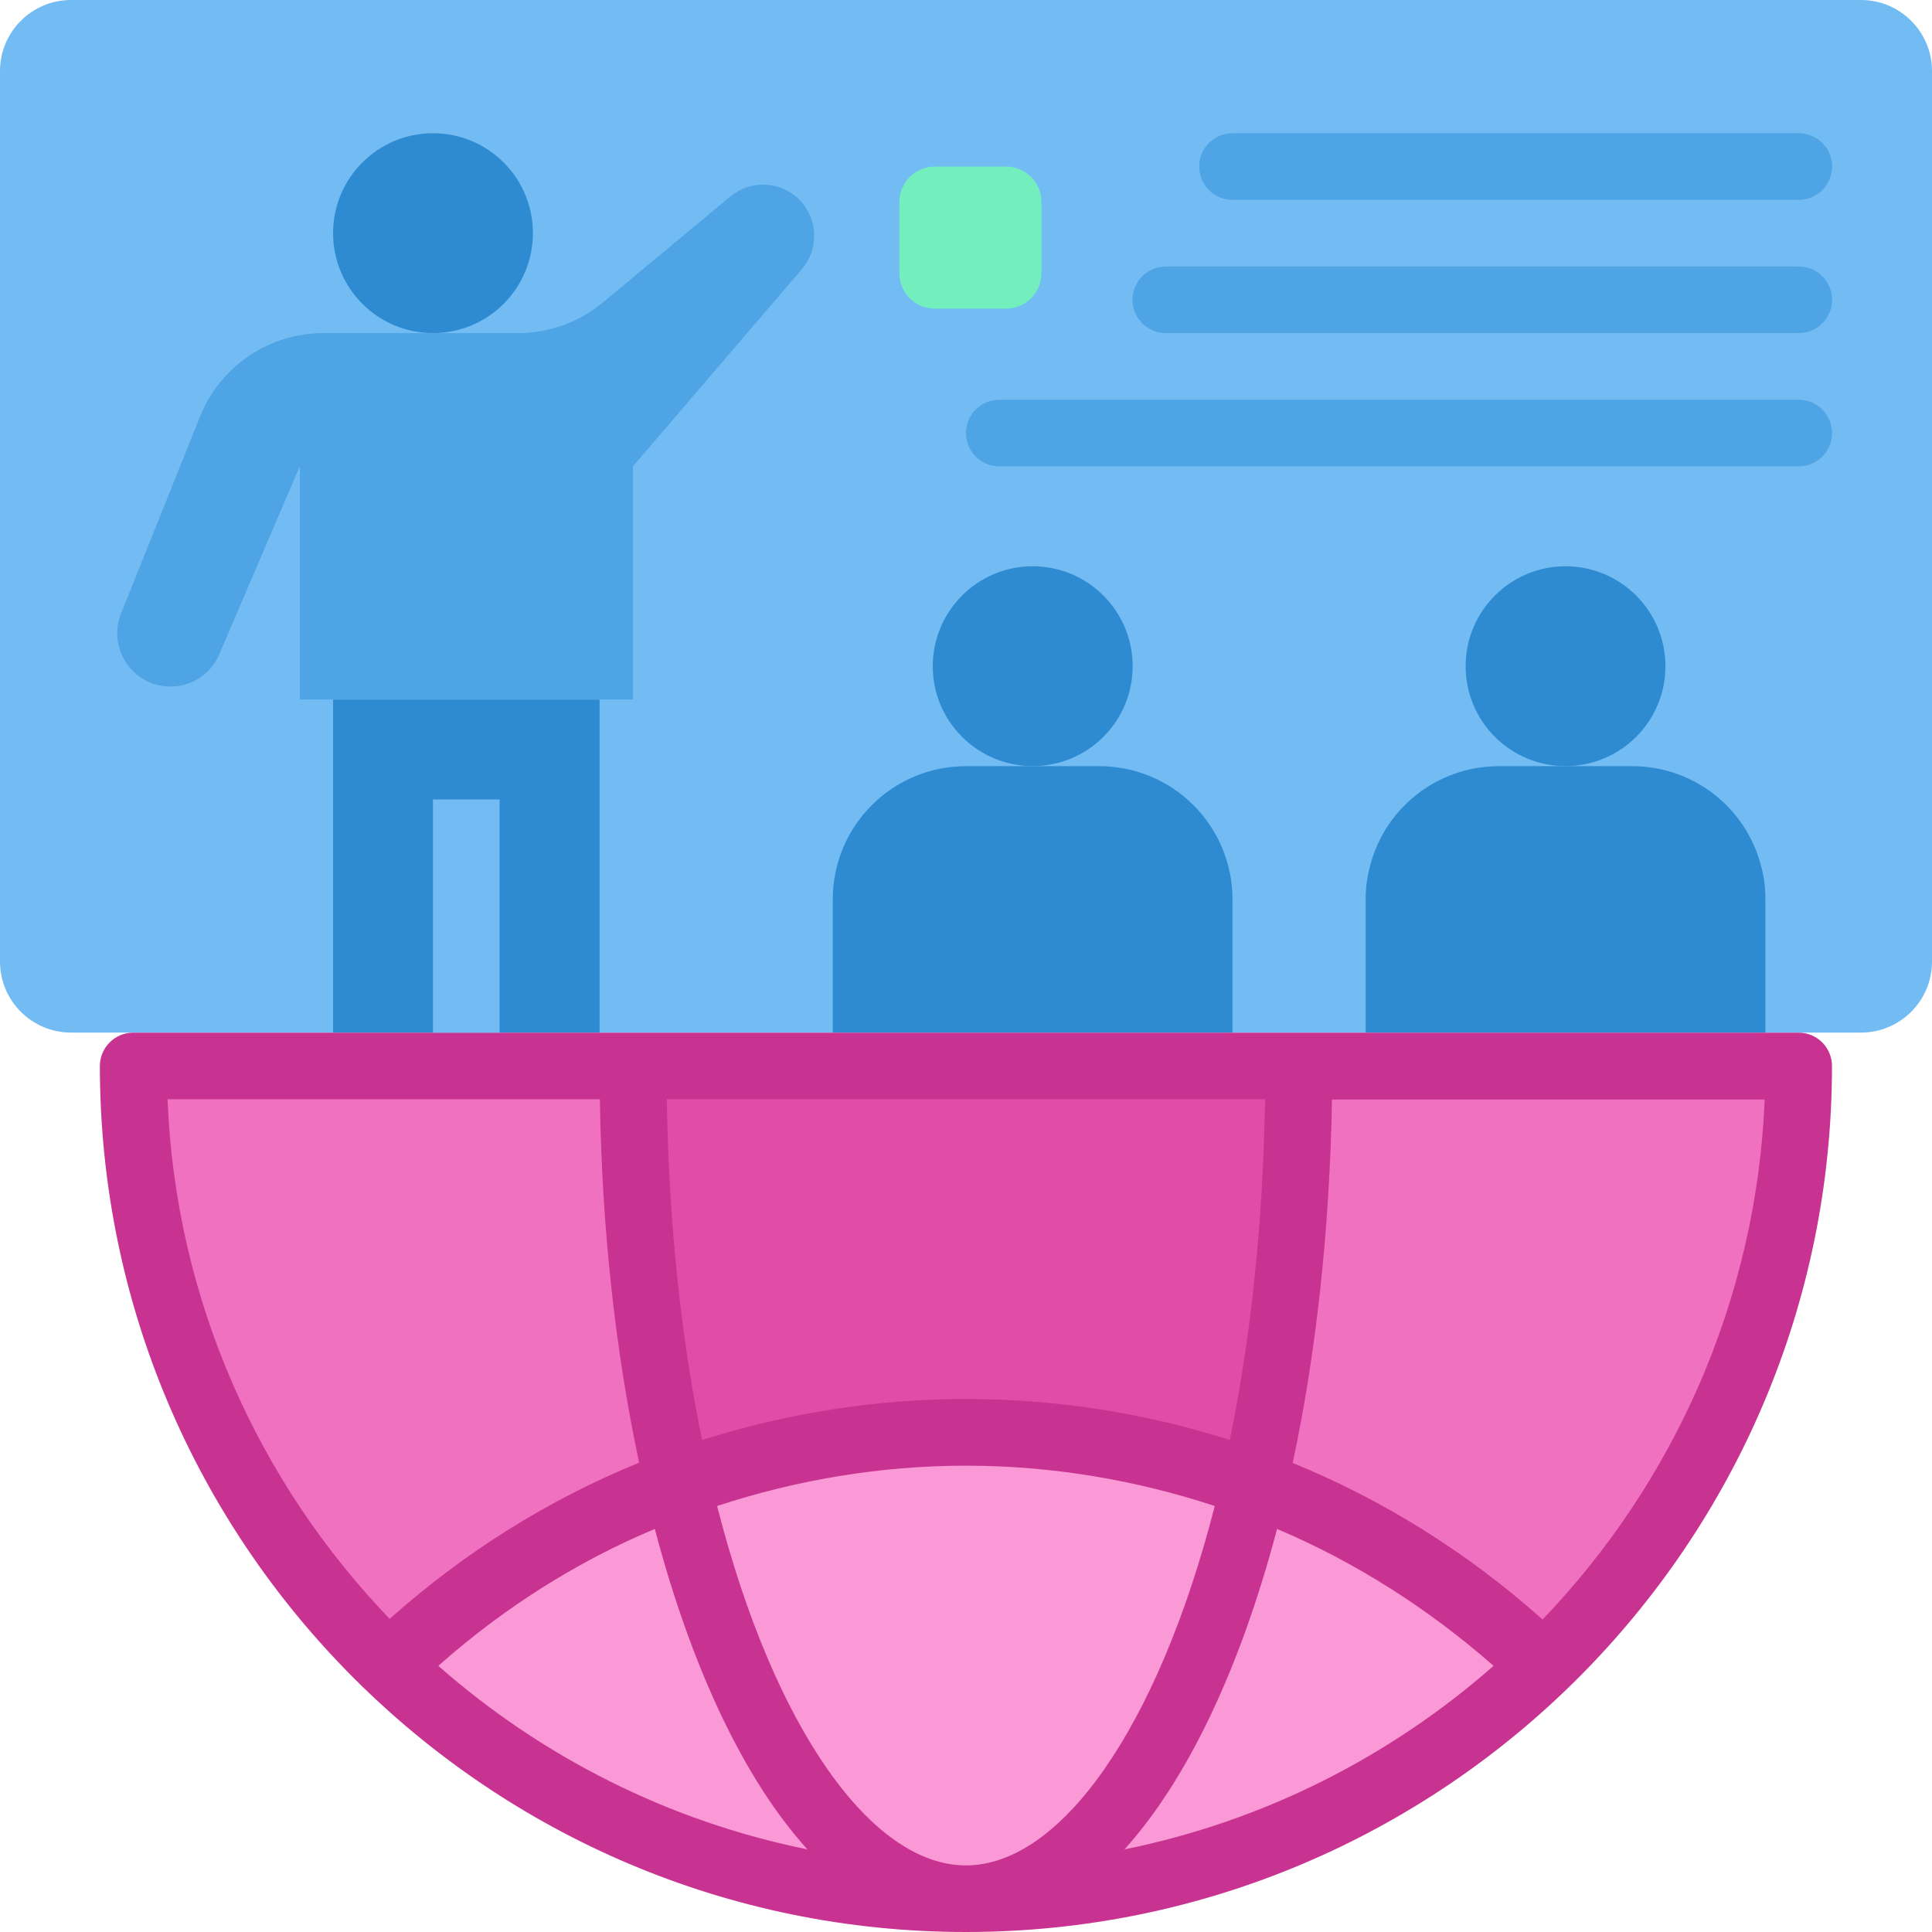 <svg width="30" height="30" viewBox="0 0 30 30" fill="none" xmlns="http://www.w3.org/2000/svg">
<g clip-path="url(#clip0_30_3154)">
<path d="M0 1.103C0 0.494 0.494 -9.15527e-05 1.103 -9.15527e-05H28.897C29.506 -9.15527e-05 30 0.494 30 1.103V14.931C30 15.54 29.506 16.034 28.897 16.034H1.103C0.494 16.034 0 15.54 0 14.931V1.103Z" fill="#73BCF3"/>
<path d="M5.172 10.862H9.31V16.035H5.172V10.862Z" fill="#2E8BD1"/>
<path d="M27.413 16.035V13.966C27.413 13.785 27.393 13.614 27.346 13.448C27.119 12.554 26.306 11.897 25.345 11.897H23.276C22.313 11.897 21.501 12.554 21.274 13.448C21.227 13.614 21.206 13.785 21.206 13.966V16.035" fill="#2E8BD1"/>
<path d="M12.931 16.035V13.966C12.931 12.823 13.857 11.897 15 11.897H17.069C18.212 11.897 19.138 12.823 19.138 13.966V16.035" fill="#2E8BD1"/>
<path d="M27.932 16.552C27.932 23.695 22.144 29.483 15.001 29.483C7.858 29.483 2.07 23.695 2.07 16.552H27.932Z" fill="#EF71C0"/>
<path d="M20.173 16.552C20.173 23.695 17.856 29.483 15.001 29.483C12.145 29.483 9.828 23.695 9.828 16.552" fill="#E04DA9"/>
<path d="M23.969 25.862C21.647 23.617 18.481 22.241 15 22.241C11.519 22.241 8.354 23.617 6.031 25.862C8.354 28.107 11.519 29.483 15 29.483C18.481 29.483 21.647 28.107 23.969 25.862Z" fill="#FA99D6"/>
<path d="M27.93 16.035H2.068C1.784 16.035 1.551 16.267 1.551 16.552C1.551 23.969 7.582 30 14.999 30C22.416 30 28.447 23.969 28.447 16.552C28.447 16.267 28.215 16.035 27.93 16.035ZM14.999 28.966C13.546 28.966 12.025 26.871 11.135 23.385C12.366 22.981 13.665 22.759 14.999 22.759C16.334 22.759 17.632 22.981 18.863 23.385C17.968 26.871 16.453 28.966 14.999 28.966ZM19.83 23.741C21.051 24.259 22.178 24.978 23.192 25.867C21.594 27.274 19.628 28.278 17.461 28.717C18.444 27.626 19.261 25.898 19.83 23.741ZM12.537 28.717C10.37 28.278 8.404 27.274 6.806 25.867C7.815 24.973 8.947 24.253 10.168 23.741C10.737 25.898 11.554 27.631 12.537 28.717ZM14.999 21.724C13.587 21.724 12.211 21.947 10.902 22.36C10.582 20.809 10.385 19.029 10.354 17.069H19.644C19.613 19.029 19.416 20.809 19.096 22.36C17.787 21.942 16.406 21.724 14.999 21.724ZM2.596 17.069H9.315C9.346 19.112 9.563 21.021 9.925 22.712C8.518 23.286 7.209 24.104 6.051 25.138C4.018 23.023 2.725 20.193 2.601 17.064L2.596 17.069ZM23.947 25.143C22.789 24.109 21.48 23.291 20.073 22.717C20.435 21.021 20.647 19.112 20.683 17.074H27.402C27.273 20.198 25.98 23.033 23.953 25.148L23.947 25.143Z" fill="#C83290"/>
<path d="M24.309 11.896C25.166 11.896 25.861 11.202 25.861 10.345C25.861 9.488 25.166 8.793 24.309 8.793C23.453 8.793 22.758 9.488 22.758 10.345C22.758 11.202 23.453 11.896 24.309 11.896Z" fill="#2E8BD1"/>
<path d="M16.036 11.896C16.893 11.896 17.588 11.202 17.588 10.345C17.588 9.488 16.893 8.793 16.036 8.793C15.179 8.793 14.484 9.488 14.484 10.345C14.484 11.202 15.179 11.896 16.036 11.896Z" fill="#2E8BD1"/>
<path d="M4.657 10.862H9.829V7.241L12.452 4.179C12.72 3.864 12.705 3.393 12.41 3.098C12.12 2.809 11.655 2.788 11.339 3.052L9.369 4.691C8.996 5.002 8.531 5.172 8.045 5.172H5.024C4.176 5.172 3.415 5.69 3.105 6.471L1.879 9.527C1.703 9.967 1.936 10.469 2.386 10.619C2.795 10.753 3.239 10.557 3.405 10.159L4.657 7.236V10.857V10.862Z" fill="#4EA4E4"/>
<path d="M6.724 5.172C7.581 5.172 8.275 4.477 8.275 3.62C8.275 2.763 7.581 2.069 6.724 2.069C5.867 2.069 5.172 2.763 5.172 3.62C5.172 4.477 5.867 5.172 6.724 5.172Z" fill="#2E8BD1"/>
<path d="M6.723 12.414H7.757V16.034H6.723V12.414Z" fill="#73BCF3"/>
<path d="M13.965 3.138C13.965 2.833 14.212 2.586 14.517 2.586H15.62C15.925 2.586 16.172 2.833 16.172 3.138V4.242C16.172 4.546 15.925 4.793 15.62 4.793H14.517C14.212 4.793 13.965 4.546 13.965 4.242V3.138Z" fill="#73EFBE"/>
<path d="M18.621 2.586C18.621 2.3 18.853 2.069 19.138 2.069H27.931C28.217 2.069 28.449 2.3 28.449 2.586C28.449 2.872 28.217 3.103 27.931 3.103H19.138C18.853 3.103 18.621 2.872 18.621 2.586Z" fill="#4EA4E4"/>
<path d="M17.586 4.655C17.586 4.369 17.817 4.138 18.103 4.138H27.931C28.216 4.138 28.448 4.369 28.448 4.655C28.448 4.941 28.216 5.172 27.931 5.172H18.103C17.817 5.172 17.586 4.941 17.586 4.655Z" fill="#4EA4E4"/>
<path d="M15 6.724C15 6.439 15.232 6.207 15.517 6.207H27.931C28.217 6.207 28.448 6.439 28.448 6.724C28.448 7.01 28.217 7.241 27.931 7.241H15.517C15.232 7.241 15 7.01 15 6.724Z" fill="#4EA4E4"/>
</g>
<defs>
<clipPath id="clip0_30_3154">
<rect width="30" height="30" fill="white"/>
</clipPath>
</defs>
</svg>
